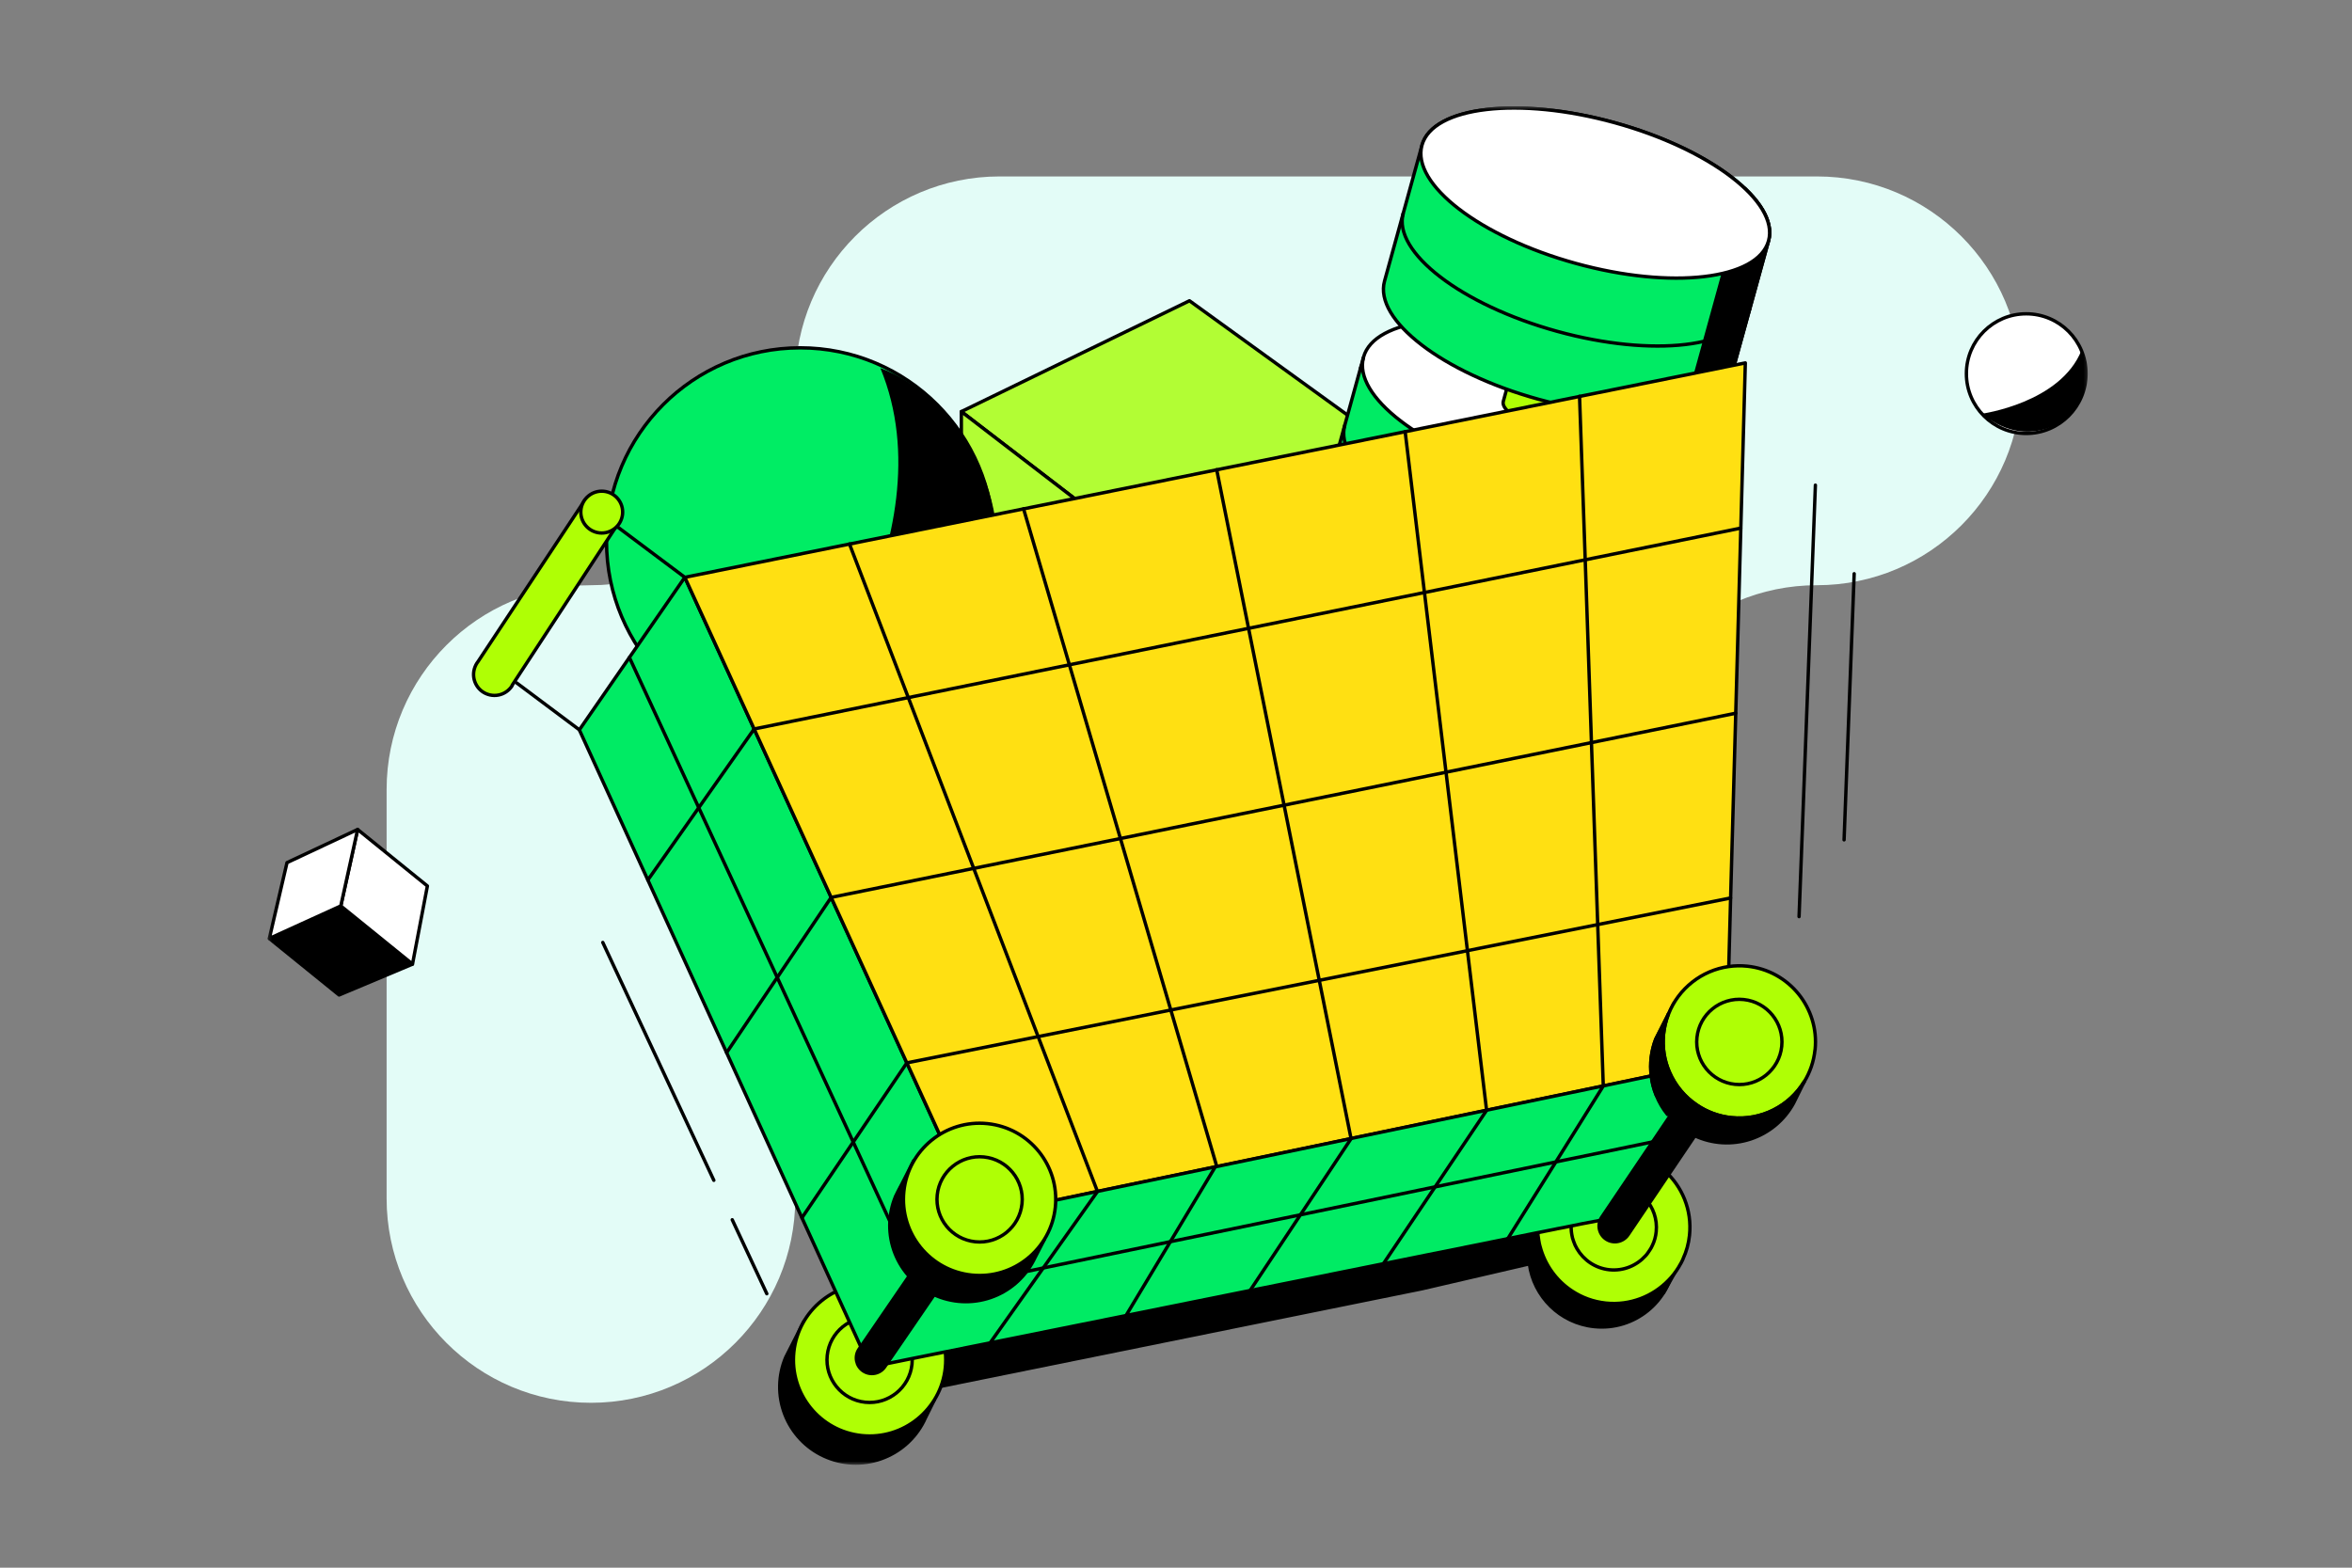 <?xml version="1.0" encoding="utf-8"?>
<svg xmlns="http://www.w3.org/2000/svg" width="556.8" height="371.2" viewBox="0 0 696 464" fill="none">
<rect x="0" y="0" width="696" height="464" fill="#808080" stroke="none"/>
<g clip-path="url(#clip0_635_808)">
<g clip-path="url(#clip1_635_808)">
<mask id="mask0_635_808" style="mask-type:luminance" maskUnits="userSpaceOnUse" x="-13" y="-10" width="723" height="485">
<path d="M710 -10H-13V475H710V-10Z" fill="white"/>
</mask>
<g mask="url(#mask0_635_808)">
<path d="M235.337 112.716C235.337 146.11 208.248 173.212 174.871 173.212C141.494 173.212 114.405 200.314 114.405 233.707V354.698C114.405 388.092 141.494 415.194 174.871 415.194C208.248 415.194 235.337 388.092 235.337 354.698C235.337 321.305 262.426 294.203 295.803 294.203H416.734C450.111 294.203 477.2 267.101 477.2 233.707C477.2 200.314 504.289 173.212 537.666 173.212C571.043 173.212 598.132 146.11 598.132 112.716C598.132 79.323 571.043 52.221 537.666 52.221H295.803C262.426 52.221 235.337 79.323 235.337 112.716Z" fill="#E3FCF7"/>
<mask id="mask1_635_808" style="mask-type:luminance" maskUnits="userSpaceOnUse" x="79" y="31" width="539" height="403">
<path d="M617.812 31.453H79.188V433.547H617.812V31.453Z" fill="white"/>
</mask>
<g mask="url(#mask1_635_808)">
<path d="M405.938 128.131L403.245 194.577L335.736 227.369L336.483 161.865L405.938 128.131Z" fill="black" stroke="black" stroke-linejoin="round"/>
<path d="M405.865 127.988L351.986 89.019L284.477 121.822L336.422 161.722L405.865 127.988Z" fill="#B2FD34" stroke="black" stroke-linejoin="round"/>
<path d="M284.549 187.09L335.736 227.369L336.422 161.722L284.477 121.823L284.549 187.09Z" fill="#B2FD34" stroke="black" stroke-linejoin="round"/>
<path d="M376.674 202.984L373.705 213.768C370.531 225.27 390.917 240.918 419.239 248.732C447.561 256.547 473.088 253.556 476.252 242.055L479.222 231.271L376.674 202.984Z" fill="black" stroke="black" stroke-miterlimit="10"/>
<path d="M386.206 168.41L375.117 208.618C371.943 220.119 392.33 235.767 420.651 243.581C448.973 251.395 474.501 248.405 477.665 236.904L488.754 196.697C491.928 185.196 471.542 169.547 443.219 161.732C414.897 153.918 389.37 156.909 386.206 168.41Z" fill="#00EB64"/>
<path d="M488.754 196.696L477.665 236.903C474.491 248.405 448.963 251.395 420.651 243.582C392.33 235.767 371.943 220.118 375.117 208.617L386.206 168.41" stroke="black" stroke-miterlimit="10"/>
<path d="M483.091 217.25C479.918 228.751 454.391 231.742 426.079 223.928C397.757 216.114 377.37 200.465 380.543 188.964" stroke="black" stroke-miterlimit="10"/>
<path d="M482.181 181.601L464.282 246.489C471.511 244.769 476.396 241.522 477.665 236.903L488.754 196.696C490.024 192.077 487.495 186.782 482.181 181.601Z" fill="black" stroke="black" stroke-miterlimit="10"/>
<path d="M488.752 196.705C491.923 185.206 471.536 169.551 443.215 161.738C414.895 153.925 389.366 156.914 386.194 168.413C383.023 179.912 403.41 195.568 431.732 203.38C460.052 211.193 485.581 208.204 488.752 196.705Z" fill="white" stroke="black" stroke-miterlimit="10"/>
<path d="M429.611 174.042L427.563 181.488C426.98 183.618 430.748 186.516 435.991 187.96C441.233 189.404 445.953 188.851 446.547 186.721L448.596 179.275C449.179 177.146 445.411 174.247 440.168 172.804C434.926 171.359 430.205 171.912 429.611 174.042Z" fill="#AFFF05" stroke="black" stroke-miterlimit="10"/>
<path d="M444.601 174.534L438.785 188.544C442.82 189.138 446.066 188.452 446.536 186.711L448.584 179.265C448.984 177.811 447.345 175.988 444.591 174.524L444.601 174.534Z" fill="black" stroke="black" stroke-miterlimit="10"/>
<path d="M505.066 137.532C508.24 126.031 487.853 110.382 459.531 102.569C431.209 94.754 405.682 97.745 402.518 109.246" stroke="black" stroke-miterlimit="10"/>
<path d="M403.5 105.702L392.412 145.91C389.237 157.411 409.624 173.059 437.946 180.873C466.269 188.687 491.795 185.697 494.959 174.196L506.048 133.989C509.223 122.488 488.836 106.839 460.514 99.025C432.191 91.211 406.665 94.201 403.5 105.702Z" fill="#00EB64"/>
<path d="M499.465 118.893L481.567 183.782C488.796 182.062 493.68 178.815 494.95 174.196L506.04 133.989C507.31 129.37 504.78 124.075 499.465 118.893Z" fill="black" stroke="black" stroke-miterlimit="10"/>
<path d="M506.051 133.995C509.222 122.496 488.835 106.84 460.514 99.027C432.193 91.214 406.665 94.202 403.493 105.702C400.322 117.201 420.709 132.857 449.031 140.67C477.351 148.483 502.88 145.494 506.051 133.995Z" fill="white" stroke="black" stroke-miterlimit="10"/>
<path d="M506.048 133.989L494.959 174.196C491.785 185.697 466.258 188.687 437.946 180.873C409.624 173.059 389.237 157.411 392.412 145.91L403.5 105.702" stroke="black" stroke-miterlimit="10"/>
<path d="M446.905 111.335L444.857 118.781C444.274 120.911 448.042 123.809 453.285 125.253C458.527 126.697 463.247 126.144 463.842 124.013L465.89 116.568C466.473 114.438 462.704 111.54 457.462 110.096C452.22 108.652 447.5 109.205 446.905 111.335Z" fill="#AFFF05" stroke="black" stroke-miterlimit="10"/>
<path d="M461.896 111.826L456.08 125.836C460.115 126.43 463.361 125.744 463.832 124.003L465.88 116.558C466.279 115.104 464.641 113.281 461.886 111.816L461.896 111.826Z" fill="black" stroke="black" stroke-miterlimit="10"/>
<path d="M420.785 42.995L409.696 83.202C406.522 94.703 426.908 110.351 455.23 118.165C483.553 125.98 509.079 122.989 512.244 111.488L523.333 71.281C526.507 59.78 506.121 44.131 477.799 36.317C449.476 28.503 423.949 31.494 420.785 42.995Z" fill="#00EB64"/>
<path d="M523.344 71.281C526.518 59.78 506.132 44.131 477.809 36.317C449.487 28.503 423.959 31.494 420.796 42.995" stroke="black" stroke-miterlimit="10"/>
<path d="M523.343 71.281L512.254 111.488C509.079 122.989 483.552 125.98 455.24 118.165C426.918 110.351 406.531 94.703 409.706 83.202L420.795 42.995" stroke="black" stroke-miterlimit="10"/>
<path d="M517.792 91.385C514.619 102.886 489.092 105.876 460.78 98.062C432.458 90.248 412.071 74.599 415.245 63.098" stroke="black" stroke-miterlimit="10"/>
<path d="M500.499 154.093C497.325 165.594 471.797 168.584 443.485 160.77C415.163 152.956 394.777 137.307 397.951 125.806" stroke="black" stroke-miterlimit="10"/>
<path d="M516.76 56.185L498.861 121.074C506.09 119.354 510.975 116.107 512.244 111.488L523.334 71.281C524.603 66.662 522.074 61.368 516.76 56.185Z" fill="black" stroke="black" stroke-miterlimit="10"/>
<path d="M523.34 71.285C526.512 59.785 506.124 44.13 477.804 36.317C449.484 28.504 423.954 31.492 420.783 42.992C417.612 54.491 437.999 70.147 466.32 77.96C494.64 85.773 520.17 82.784 523.34 71.285Z" fill="white" stroke="black" stroke-miterlimit="10"/>
<path d="M236.783 217.567C268.428 217.567 294.082 191.909 294.082 160.258C294.082 128.606 268.428 102.947 236.783 102.947C205.136 102.947 179.482 128.606 179.482 160.258C179.482 191.909 205.136 217.567 236.783 217.567Z" fill="#00ED64" stroke="black" stroke-miterlimit="10"/>
<path d="M234.355 219.073C234.355 219.073 281.324 159.223 260.517 108.958C279.747 115.861 301.915 144.178 293.191 176.653C283.955 211.033 254.865 219.298 234.355 219.073Z" fill="black"/>
<path d="M425.383 361.919L424.44 371.024H424.513L446.179 366.641H446.2L454.289 365.012L454.617 364.951L425.393 361.93L425.383 361.919Z" fill="white" stroke="black" stroke-linecap="round" stroke-linejoin="round"/>
<path d="M425.455 361.93L424.512 371.013H424.441L409.348 374.065L374.298 381.121L374.482 379.309C374.738 376.8 375.425 374.373 376.49 372.099V372.078C376.674 371.689 376.868 371.29 377.073 370.9C377.943 369.303 378.988 367.828 380.206 366.486L380.288 366.404C381.036 365.586 381.824 364.848 382.694 364.141C384.989 362.278 387.63 360.875 390.466 360.024C393.302 359.174 396.261 358.908 399.2 359.215L425.464 361.93H425.455Z" fill="#00EB64" stroke="black" stroke-linecap="round" stroke-linejoin="round"/>
<path d="M495.452 373.379C494.222 385.239 483.625 393.872 471.747 392.643C461.63 391.599 453.859 383.722 452.569 374.065L421.062 381.377L420.99 381.398L265.423 412.941L267.512 392.725L407.823 365.821L422.916 362.779H422.987L444.653 358.396H444.674L452.764 356.768L453.091 356.707L457.095 357.116C457.126 357.259 457.156 357.393 457.207 357.536C458.61 362.994 462.009 367.715 466.689 370.757C469.597 372.683 472.996 373.952 476.704 374.331C483.881 375.078 490.608 372.365 495.257 367.531C495.36 368.095 495.441 368.647 495.492 369.232V369.251C495.605 370.593 495.595 371.965 495.452 373.369V373.379Z" fill="black" stroke="black" stroke-linecap="round" stroke-linejoin="round"/>
<path d="M497.571 373.184L497.55 373.205L492.287 382.596C492.235 382.023 494.693 377.578 494.591 377.025C489.953 381.849 483.215 384.563 476.037 383.825C472.32 383.435 468.931 382.176 466.023 380.251C461.354 377.199 457.954 372.477 456.541 367.029C456.49 366.886 456.459 366.742 456.428 366.61L452.425 366.199L452.098 366.261C452.098 366.261 452.077 366.19 452.098 366.169C452.077 366.148 452.077 366.117 452.098 366.128C452.333 364.254 452.825 362.4 453.561 360.629L455.118 357.567L457.647 352.568C457.647 352.568 457.678 352.476 457.709 352.436L458.804 350.234C458.804 350.234 458.804 350.192 458.835 350.192L458.947 349.978H458.968L460.924 351.186L467.446 355.129L472.965 358.447C472.852 358.641 472.76 358.857 472.669 359.082C472.535 359.43 472.453 359.788 472.422 360.178C472.351 360.854 472.443 361.529 472.659 362.144C473.221 363.803 474.696 365.053 476.549 365.247C478.402 365.442 479.98 364.592 480.86 363.199L489.02 368.135L491.396 369.549L492.082 369.958L492.748 370.368L496.649 372.713L497.213 373L497.581 373.194L497.571 373.184Z" fill="black" stroke="black" stroke-linecap="round" stroke-linejoin="round"/>
<path d="M492.513 346.445C497.755 351.083 500.735 358.099 499.957 365.596C499.701 368.084 499.046 370.44 498.042 372.58C498.042 372.672 497.981 372.754 497.95 372.846C497.633 373.502 497.315 374.127 496.926 374.731L496.752 375.059L496.732 375.079C495.881 376.451 494.898 377.752 493.772 378.889C489.134 383.712 482.396 386.426 475.219 385.689C471.501 385.3 468.112 384.04 465.205 382.115C460.535 379.063 457.136 374.342 455.723 368.894C455.671 368.75 455.641 368.606 455.61 368.474C455.507 368.095 455.436 367.705 455.385 367.306C455.364 367.285 455.364 367.255 455.364 367.234C454.975 365.206 454.903 363.107 455.119 360.967C455.354 358.652 455.947 356.45 456.829 354.412C456.829 354.372 456.859 354.32 456.89 354.279L457.986 352.077C457.986 352.077 457.986 352.036 458.016 352.036C458.047 351.943 458.098 351.882 458.15 351.821C459.511 349.497 461.283 347.458 463.331 345.789C467.825 342.153 473.672 340.228 479.857 340.863C481.167 340.996 482.427 341.241 483.645 341.58H483.666C483.953 341.682 484.198 341.754 484.485 341.845L478.505 350.725L472.341 359.901L472.362 359.922C472.28 360.044 472.197 360.157 472.136 360.291C472.023 360.485 471.931 360.7 471.839 360.925C471.706 361.273 471.624 361.632 471.593 362.022C471.522 362.697 471.614 363.373 471.83 363.988" fill="#AFFF05"/>
<path d="M492.513 346.445C497.755 351.083 500.735 358.099 499.957 365.596C499.701 368.084 499.046 370.44 498.042 372.58C498.042 372.672 497.981 372.754 497.95 372.846C497.633 373.502 497.315 374.127 496.926 374.731L496.752 375.059L496.732 375.079C495.881 376.451 494.898 377.752 493.772 378.889C489.134 383.712 482.396 386.426 475.219 385.689C471.501 385.3 468.112 384.04 465.205 382.115C460.535 379.063 457.136 374.342 455.723 368.894C455.671 368.75 455.641 368.606 455.61 368.474C455.507 368.095 455.436 367.705 455.385 367.306C455.364 367.285 455.364 367.255 455.364 367.234C454.975 365.206 454.903 363.107 455.119 360.967C455.354 358.652 455.947 356.45 456.829 354.412C456.829 354.372 456.859 354.32 456.89 354.279L457.986 352.077C457.986 352.077 457.986 352.036 458.016 352.036C458.047 351.943 458.098 351.882 458.15 351.821C459.511 349.497 461.283 347.458 463.331 345.789C467.825 342.153 473.672 340.228 479.857 340.863C481.167 340.996 482.427 341.241 483.645 341.58H483.666C483.953 341.682 484.198 341.754 484.485 341.845L478.505 350.725L472.341 359.901L472.362 359.922C472.28 360.044 472.197 360.157 472.136 360.291C472.023 360.485 471.931 360.7 471.839 360.925C471.706 361.273 471.624 361.632 471.593 362.022C471.522 362.697 471.614 363.373 471.83 363.988" stroke="black" stroke-linecap="round" stroke-linejoin="round"/>
<path d="M475.157 357.188C475.044 357.382 474.952 357.598 474.86 357.823C474.726 358.171 474.644 358.53 474.614 358.918C474.542 359.595 474.634 360.271 474.849 360.885" fill="#AFFF05"/>
<path d="M475.157 357.188C475.044 357.382 474.952 357.598 474.86 357.823C474.726 358.171 474.644 358.53 474.614 358.918C474.542 359.595 474.634 360.271 474.849 360.885" stroke="black" stroke-linecap="round" stroke-linejoin="round"/>
<path d="M486.891 354.811C489.216 357.362 490.475 360.854 490.096 364.571C489.952 365.995 489.584 367.337 489 368.556C488.786 369.058 488.509 369.538 488.212 369.979C488.017 370.306 487.803 370.624 487.567 370.921C487.382 371.198 487.168 371.454 486.932 371.699C484.321 374.587 480.42 376.247 476.252 375.816C472.105 375.386 468.634 372.97 466.668 369.61C466.259 368.924 465.921 368.208 465.675 367.449C465.398 366.753 465.224 366.056 465.112 365.33C464.938 364.326 464.886 363.291 464.999 362.226C464.989 362.134 464.999 362.062 464.999 361.97C465.194 360.137 465.747 358.458 466.638 356.973C468.982 352.887 473.549 350.316 478.516 350.716" fill="#AFFF05"/>
<path d="M486.891 354.811C489.216 357.362 490.475 360.854 490.096 364.571C489.952 365.995 489.584 367.337 489 368.556C488.786 369.058 488.509 369.538 488.212 369.979C488.017 370.306 487.803 370.624 487.567 370.921C487.382 371.198 487.168 371.454 486.932 371.699C484.321 374.587 480.42 376.247 476.252 375.816C472.105 375.386 468.634 372.97 466.668 369.61C466.259 368.924 465.921 368.208 465.675 367.449C465.398 366.753 465.224 366.056 465.112 365.33C464.938 364.326 464.886 363.291 464.999 362.226C464.989 362.134 464.999 362.062 464.999 361.97C465.194 360.137 465.747 358.458 466.638 356.973C468.982 352.887 473.549 350.316 478.516 350.716" stroke="black" stroke-linecap="round" stroke-linejoin="round"/>
<path d="M270.818 395.981C272.825 398.429 274.289 401.277 275.119 404.329C275.948 407.38 276.111 410.586 275.62 413.71L239.936 392.161C244.584 388.69 250.39 387.154 256.145 387.861C261.9 388.567 267.163 391.475 270.818 395.972V395.981Z" fill="#001E2B" stroke="black" stroke-linecap="round" stroke-linejoin="round"/>
<path d="M276.522 414.263L273.778 419.793L273.399 420.602C270.778 425.836 266.221 429.84 260.692 431.775C255.173 433.711 249.111 433.415 243.797 430.956C238.483 428.498 234.335 424.064 232.237 418.605C230.137 413.146 230.24 407.073 232.534 401.686L234.09 398.624L237.94 391.036L239.916 392.244L275.6 413.792L276.533 414.274L276.522 414.263Z" fill="black" stroke="black" stroke-linecap="round" stroke-linejoin="round"/>
<path d="M255.009 424.903C267.388 426.183 278.457 417.181 279.737 404.81C281.017 392.428 272.026 381.358 259.647 380.077C247.267 378.797 236.199 387.789 234.919 400.17C233.639 412.552 242.629 423.623 255.009 424.903Z" fill="#AFFF05" stroke="black" stroke-linecap="round" stroke-linejoin="round"/>
<path d="M256.032 415.031C262.955 415.747 269.159 410.709 269.876 403.786C270.593 396.862 265.556 390.657 258.633 389.94C251.702 389.222 245.506 394.261 244.79 401.185C244.073 408.118 249.111 414.314 256.032 415.031Z" fill="#AFFF05" stroke="black" stroke-linecap="round" stroke-linejoin="round"/>
<path d="M171.446 216.011L202.655 170.868L289.169 360.107L257.466 404.636L171.436 216.021L171.446 216.011Z" fill="#00EB64" stroke="black" stroke-linecap="round" stroke-linejoin="round"/>
<path d="M510.78 313.846L504.094 315.239L494.017 317.349C492.522 313.918 491.867 310.077 492.277 306.073C492.491 304.015 492.963 302.049 493.69 300.205L491.529 304.486L489.973 307.547C488.632 311.019 488.171 314.778 488.642 318.465L474.449 321.435L439.912 328.635L399.804 337.002V337.023L359.584 345.399L324.759 352.661L312.41 355.251L307.527 356.256L302.243 357.361L295.782 358.734L295.598 358.765L289.168 360.116L285.86 352.906V352.886L285.768 352.692L282.245 344.96L280.403 340.924L278.068 335.834L268.372 314.604H268.351L245.957 265.62L223.175 215.776L202.654 170.878L251.384 161.026L302.888 150.611L360.055 139.047L415.819 127.772L467.446 117.326L516.473 107.412L515.142 156.335L513.637 211.105L512.121 265.804L511.578 286.092L511.302 296.293L511.015 306.36L510.81 313.867L510.78 313.846Z" fill="#FFE012" stroke="black" stroke-linecap="round" stroke-linejoin="round"/>
<path d="M479.498 360.055L468.112 362.216L462.552 363.353L461.62 363.527L460.668 363.701L460.647 363.722L458.405 364.172L454.616 364.92L454.289 364.982L446.199 366.62H446.179L424.512 370.993H424.441L409.348 374.045L374.298 381.101L369.905 381.971L333.197 389.366L333.177 389.386L292.986 397.466L279.737 400.119L274.054 401.267L269.918 402.096L262.811 403.54L262.043 403.683L259.78 404.134H259.688L259.667 404.144L259.084 404.287L257.477 404.605L258.143 403.663L258.357 403.345L258.409 403.304L260.743 399.996L265.72 393.032L266.518 391.926L271.474 384.931L273.112 382.627L273.778 381.715L275.273 379.606L277.792 376.042L278.836 374.598L280.249 372.611L284.642 366.425L289.167 360.076L295.598 358.724L295.782 358.693L302.244 357.321L307.527 356.214L312.411 355.211L324.76 352.62L359.584 345.359L399.805 336.981V336.962L439.913 328.594L474.45 321.394L488.642 318.425C488.857 320.349 489.348 322.255 490.096 324.088C490.935 326.167 499.178 326.833 500.571 328.553L479.426 360.015" fill="#00EB64"/>
<path d="M479.498 360.055L468.112 362.216L462.552 363.353L461.62 363.527L460.668 363.701L460.647 363.722L458.405 364.172L454.616 364.92L454.289 364.982L446.199 366.62H446.179L424.512 370.993H424.441L409.348 374.045L374.298 381.101L369.905 381.971L333.197 389.366L333.177 389.386L292.986 397.466L279.737 400.119L274.054 401.267L269.918 402.096L262.811 403.54L262.043 403.683L259.78 404.134H259.688L259.667 404.144L259.084 404.287L257.477 404.605L258.143 403.663L258.357 403.345L258.409 403.304L260.743 399.996L265.72 393.032L266.518 391.926L271.474 384.931L273.112 382.627L273.778 381.715L275.273 379.606L277.792 376.042L278.836 374.598L280.249 372.611L284.642 366.425L289.167 360.076L295.598 358.724L295.782 358.693L302.244 357.321L307.527 356.214L312.411 355.211L324.76 352.62L359.584 345.359L399.805 336.981V336.962L439.913 328.594L474.45 321.394L488.642 318.425C488.857 320.349 489.348 322.255 490.096 324.088C490.935 326.167 499.178 326.833 500.571 328.553L479.426 360.015" stroke="black" stroke-linecap="round" stroke-linejoin="round"/>
<path d="M510.78 313.846L507.544 318.773L502.107 327.068C498.533 324.682 495.708 321.282 494.008 317.349L504.083 315.239L510.769 313.846H510.78Z" fill="#00EB64" stroke="black" stroke-linecap="round" stroke-linejoin="round"/>
<path d="M266.682 351.052L265.126 354.115C265.556 353.05 266.078 352.025 266.682 351.052Z" fill="#001E2B" stroke="black" stroke-linecap="round" stroke-linejoin="round"/>
<path d="M303.39 348.482C305.397 350.93 306.852 353.777 307.68 356.839C308.51 359.891 308.684 363.086 308.192 366.22L272.487 344.673C277.136 341.211 282.952 339.674 288.707 340.381C294.461 341.088 299.724 343.997 303.39 348.492V348.482Z" fill="#001E2B" stroke="black" stroke-linecap="round" stroke-linejoin="round"/>
<path d="M533.901 320.176L533.88 320.196C529.498 327.344 521.265 331.728 512.378 330.807C508.578 330.417 505.077 329.085 502.128 327.067C498.555 324.682 495.728 321.282 494.028 317.349C492.534 313.919 491.878 310.078 492.288 306.074C492.502 304.014 492.974 302.049 493.701 300.205C493.722 300.184 493.732 300.144 493.762 300.092L495.37 296.897L497.346 298.105L503.828 302.028L510.995 306.34L525.402 315.035L533.051 319.643L533.911 320.166L533.901 320.176Z" fill="black" stroke="black" stroke-linecap="round" stroke-linejoin="round"/>
<path d="M537.095 310.712C536.737 314.194 535.601 317.4 533.901 320.176C533.901 320.196 533.88 320.196 533.88 320.196C529.498 327.344 521.265 331.728 512.378 330.806C508.578 330.417 505.077 329.085 502.128 327.068C498.555 324.682 495.728 321.282 494.028 317.349C492.534 313.918 491.878 310.078 492.288 306.074C492.502 304.015 492.974 302.049 493.701 300.205C493.722 300.184 493.732 300.144 493.762 300.092C496.711 292.595 503.562 287.189 511.569 286.072C513.33 285.816 515.173 285.786 517.026 285.97C529.405 287.25 538.396 298.321 537.116 310.702L537.095 310.712Z" fill="#AFFF05" stroke="black" stroke-linecap="round" stroke-linejoin="round"/>
<path d="M513.401 320.934C520.323 321.651 526.527 316.612 527.244 309.689C527.961 302.766 522.923 296.56 516.001 295.842C509.07 295.125 502.875 300.165 502.158 307.088C501.441 314.01 506.479 320.217 513.401 320.934Z" fill="#AFFF05" stroke="black" stroke-linecap="round" stroke-linejoin="round"/>
<path d="M275.876 379.739C278.416 380.005 280.689 378.151 280.944 375.622C281.211 373.081 279.358 370.809 276.828 370.553C274.289 370.286 272.016 372.139 271.76 374.669C271.494 377.209 273.347 379.483 275.876 379.739Z" fill="#001E2B"/>
<path d="M272.539 372.559L254.191 399.351C252.768 401.46 253.33 404.328 255.44 405.752C257.549 407.175 260.416 406.612 261.839 404.502L280.189 377.711L272.539 372.569V372.559Z" fill="black" stroke="black" stroke-linecap="round" stroke-linejoin="round"/>
<path d="M152.882 202.124L171.446 216.011" stroke="black" stroke-linecap="round" stroke-linejoin="round"/>
<path d="M179.523 153.55L202.644 170.868" stroke="black" stroke-linecap="round" stroke-linejoin="round"/>
<path d="M181.982 156.366L151.55 202.831L151.53 202.984C151.079 203.691 150.485 204.295 149.789 204.767C149.093 205.237 148.315 205.565 147.485 205.719C146.666 205.883 145.816 205.862 144.997 205.688C144.178 205.503 143.4 205.166 142.713 204.674C142.027 204.182 141.453 203.557 141.024 202.841C140.594 202.124 140.307 201.325 140.194 200.486C140.082 199.656 140.133 198.806 140.359 197.996C140.583 197.188 140.963 196.429 141.485 195.774L173.114 147.968L181.992 156.345L181.982 156.366Z" fill="#AFFF05" stroke="black" stroke-linecap="round" stroke-linejoin="round"/>
<path d="M177.425 157.728C180.824 158.076 183.865 155.608 184.224 152.208C184.572 148.807 182.104 145.766 178.705 145.407C175.305 145.059 172.264 147.528 171.906 150.928C171.558 154.328 174.025 157.37 177.425 157.728Z" fill="#AFFF05" stroke="black" stroke-linecap="round" stroke-linejoin="round"/>
<path d="M302.889 150.6L359.942 344.826L333.187 389.407" stroke="black" stroke-linecap="round" stroke-linejoin="round"/>
<path d="M446.169 366.661L446.179 366.63" stroke="black" stroke-linecap="round" stroke-linejoin="round"/>
<path d="M446.199 366.64L446.394 366.292L447.685 364.223L460.401 343.915L474.44 321.435L472.792 273.66L470.938 219.78L469.095 165.695L467.416 117.305" stroke="black" stroke-linecap="round" stroke-linejoin="round"/>
<path d="M409.358 374.055L439.913 328.635L415.809 127.751" stroke="black" stroke-linecap="round" stroke-linejoin="round"/>
<path d="M369.916 381.981L399.805 337.022L360.045 139.027" stroke="black" stroke-linecap="round" stroke-linejoin="round"/>
<path d="M292.987 397.477L324.76 352.661L251.373 161.005" stroke="black" stroke-linecap="round" stroke-linejoin="round"/>
<path d="M191.709 260.469L223.175 215.755L515.121 156.314" stroke="black" stroke-linecap="round" stroke-linejoin="round"/>
<path d="M215.024 311.562L245.957 265.61L513.626 211.096" stroke="black" stroke-linecap="round" stroke-linejoin="round"/>
<path d="M237.315 360.434L268.352 314.583L512.111 265.784" stroke="black" stroke-linecap="round" stroke-linejoin="round"/>
<path d="M493.455 329.874C492.051 328.154 490.926 326.207 490.096 324.129C489.349 322.285 488.857 320.38 488.643 318.465C488.182 314.779 488.642 311.031 489.974 307.548L491.529 304.486L493.69 300.205C492.973 302.059 492.492 304.015 492.277 306.074C491.857 310.078 492.512 313.928 494.017 317.349C495.717 321.282 498.544 324.682 502.118 327.068C505.066 329.085 508.568 330.417 512.367 330.806C521.265 331.728 529.497 327.334 533.869 320.196L531.146 325.706L530.746 326.515C528.003 331.544 523.477 335.323 518.029 337.125C512.581 338.917 506.674 338.558 501.493 336.142C501.206 335.999 500.929 335.875 500.642 335.732" fill="black"/>
<path d="M493.455 329.874C492.051 328.154 490.926 326.207 490.096 324.129C489.349 322.285 488.857 320.38 488.643 318.465C488.182 314.779 488.642 311.031 489.974 307.548L491.529 304.486L493.69 300.205C492.973 302.059 492.492 304.015 492.277 306.074C491.857 310.078 492.512 313.928 494.017 317.349C495.717 321.282 498.544 324.682 502.118 327.068C505.066 329.085 508.568 330.417 512.367 330.806C521.265 331.728 529.497 327.334 533.869 320.196L531.146 325.706L530.746 326.515C528.003 331.544 523.477 335.323 518.029 337.125C512.581 338.917 506.674 338.558 501.493 336.142C501.206 335.999 500.929 335.875 500.642 335.732" stroke="black" stroke-linecap="round" stroke-linejoin="round"/>
<path d="M490.804 337.606L486.687 338.466H486.656L466.342 342.676L460.403 343.894V343.915L424.657 351.289L384.836 359.553L346.304 367.511L308.705 375.294L303.801 376.318L277.465 381.756L274.711 382.319L273.103 382.657L272.162 380.62L270.113 376.164L263.345 361.509L252.481 338.006L229.996 289.308L206.773 239.053L186.252 194.596" stroke="black" stroke-linecap="round" stroke-linejoin="round"/>
<path d="M309.094 366.763L306.238 372.283L305.838 373.093C303.165 378.243 298.619 382.176 293.121 384.051C287.632 385.925 281.621 385.618 276.358 383.18C271.095 380.743 266.969 376.359 264.849 370.962C262.73 365.555 262.781 359.543 264.983 354.177L266.539 351.114L270.389 343.525L272.345 344.734L308.049 366.282L309.094 366.784V366.763Z" fill="black" stroke="black" stroke-linecap="round" stroke-linejoin="round"/>
<path d="M287.561 377.394C299.94 378.674 311.008 369.683 312.289 357.301C313.568 344.919 304.578 333.847 292.199 332.568C279.819 331.288 268.75 340.279 267.47 352.661C266.191 365.043 275.18 376.114 287.561 377.394Z" fill="#AFFF05" stroke="black" stroke-linecap="round" stroke-linejoin="round"/>
<path d="M288.584 367.531C295.516 368.248 301.711 363.21 302.428 356.286C303.145 349.363 298.106 343.157 291.185 342.441C284.253 341.723 278.058 346.762 277.341 353.685C276.625 360.619 281.663 366.814 288.584 367.531Z" fill="#AFFF05" stroke="black" stroke-linecap="round" stroke-linejoin="round"/>
<path d="M503.199 333.702C504.648 331.555 504.084 328.641 501.94 327.193C499.795 325.746 496.883 326.312 495.434 328.46L473.996 360.223C472.547 362.37 473.111 365.284 475.255 366.732C477.4 368.18 480.313 367.613 481.762 365.466L503.199 333.702Z" fill="black" stroke="black" stroke-linecap="round" stroke-linejoin="round"/>
<path d="M599.596 128.295C609.374 128.295 617.3 120.367 617.3 110.588C617.3 100.808 609.374 92.88 599.596 92.88C589.819 92.88 581.892 100.808 581.892 110.588C581.892 120.367 589.819 128.295 599.596 128.295Z" fill="white" stroke="black" stroke-miterlimit="10"/>
<path d="M586.5 122.447C586.5 122.447 609.784 119.262 615.969 103.634C618.753 109.298 618.068 121.259 608.668 125.684C599.269 130.108 591.772 126.738 586.5 122.447Z" fill="black"/>
<path d="M537.207 143.595L532.375 271.294" stroke="black" stroke-linecap="round" stroke-linejoin="round"/>
<path d="M548.685 169.812L545.695 248.578" stroke="black" stroke-linecap="round" stroke-linejoin="round"/>
<path d="M216.683 361.018L226.912 382.914" stroke="black" stroke-linecap="round" stroke-linejoin="round"/>
<path d="M178.377 278.944L189.988 303.821L211.235 349.343" stroke="black" stroke-linecap="round" stroke-linejoin="round"/>
<path d="M122.029 285.386L100.342 294.491L79.699 277.767L100.803 268.181L122.029 285.386Z" fill="black" stroke="black" stroke-linejoin="round"/>
<path d="M122.07 285.345L126.472 262.231L105.829 245.507L100.843 268.14L122.07 285.345Z" fill="white" stroke="black" stroke-linejoin="round"/>
<path d="M84.932 255.318L79.699 277.767L100.843 268.14L105.831 245.507L84.932 255.318Z" fill="white" stroke="black" stroke-linejoin="round"/>
</g>
</g>
</g>
</g>
<defs>
<clipPath id="clip0_635_808">
<rect width="696" height="464" fill="white"/>
</clipPath>
<clipPath id="clip1_635_808">
<rect width="723" height="485" fill="white" transform="translate(-13 -10)"/>
</clipPath>
</defs>
</svg>